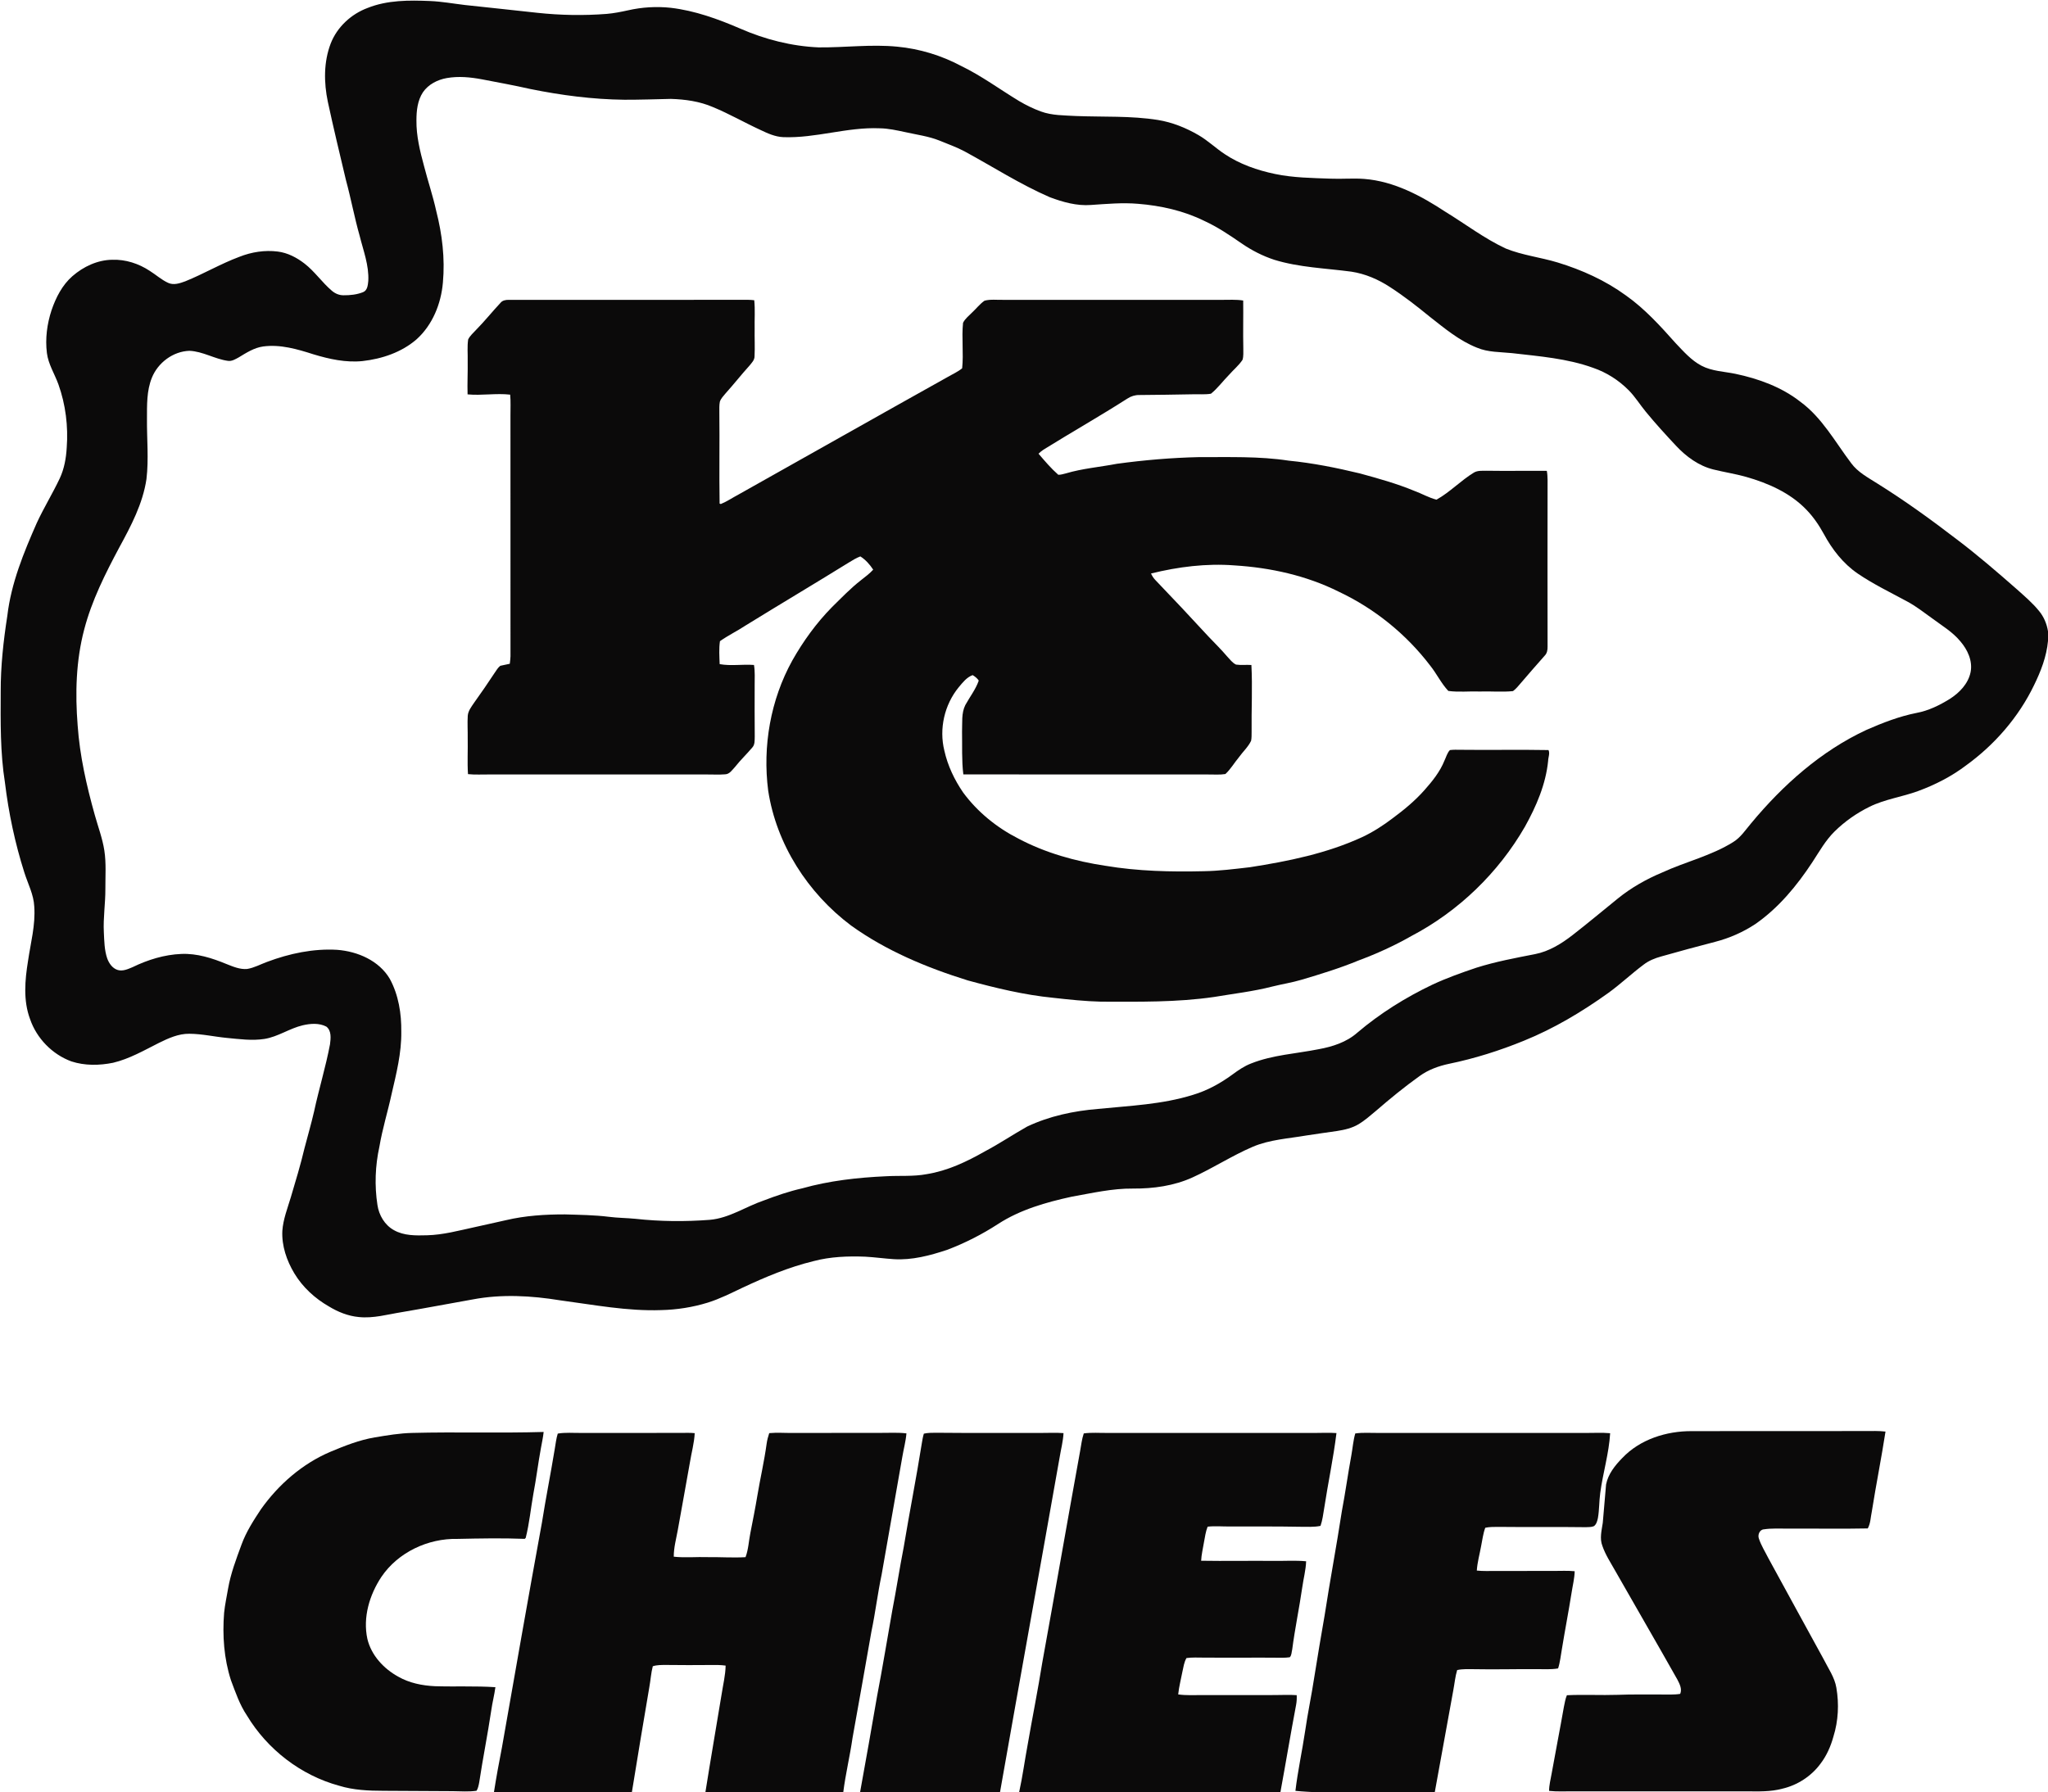 <?xml version="1.0" encoding="UTF-8"?>
<svg xmlns="http://www.w3.org/2000/svg" width="1276pt" height="1117pt" viewBox="0 0 1276 1117" version="1.1">
  <g id="#ffffffff"> </g>
  <g id="#0b0a0aff">
    <path fill="#0b0a0a" opacity="1.00" d=" M 229.02 4.96 C 241.35 0.01 254.88 0.10 267.94 0.64 C 275.24 0.93 282.44 2.27 289.69 3.12 C 304.72 4.77 319.77 6.29 334.80 7.98 C 349.14 9.52 363.63 9.78 378.01 8.66 C 382.48 8.28 386.88 7.40 391.25 6.44 C 399.97 4.45 409.03 3.91 417.92 4.86 C 432.96 6.63 447.32 11.84 461.15 17.80 C 476.58 24.55 493.18 28.81 510.04 29.53 C 526.39 29.69 542.76 27.48 559.09 29.09 C 572.94 30.40 586.50 34.53 598.78 41.07 C 611.53 47.23 622.94 55.71 635.03 63.02 C 639.32 65.54 643.82 67.76 648.50 69.46 C 655.49 72.03 663.05 71.87 670.38 72.30 C 687.41 72.98 704.56 72.07 721.46 74.77 C 730.39 76.22 738.92 79.66 746.72 84.20 C 752.54 87.57 757.39 92.29 762.98 95.99 C 772.43 102.32 783.34 106.12 794.42 108.42 C 805.79 110.81 817.46 110.91 829.02 111.34 C 835.99 111.65 842.98 110.96 849.96 111.50 C 868.58 112.94 885.46 122.05 900.78 132.13 C 913.22 139.74 924.90 148.70 938.17 154.88 C 948.55 159.09 959.81 160.34 970.50 163.58 C 985.57 168.18 1000.17 174.76 1012.95 184.07 C 1024.75 192.39 1034.49 203.18 1044.05 213.90 C 1048.95 219.04 1053.75 224.57 1060.12 227.92 C 1066.66 231.35 1074.20 231.51 1081.29 232.97 C 1095.71 236.02 1109.96 241.18 1121.67 250.34 C 1135.28 260.31 1143.40 275.45 1153.38 288.65 C 1157.52 294.30 1163.85 297.60 1169.63 301.29 C 1186.72 311.94 1203.05 323.75 1219.01 336.00 C 1232.05 345.84 1244.41 356.53 1256.68 367.30 C 1261.42 371.56 1266.32 375.71 1270.36 380.68 C 1273.39 384.30 1275.27 388.78 1276.00 393.43 L 1276.00 399.43 C 1275.12 409.17 1271.53 418.39 1267.26 427.10 C 1257.66 446.97 1242.77 464.09 1224.94 477.00 C 1215.89 483.86 1205.67 489.09 1195.03 492.99 C 1185.06 496.66 1174.32 498.04 1164.75 502.80 C 1156.79 506.72 1149.42 511.88 1143.09 518.10 C 1137.42 523.65 1133.54 530.65 1129.23 537.23 C 1119.61 551.89 1108.22 565.72 1093.73 575.81 C 1086.07 580.89 1077.55 584.63 1068.65 586.93 C 1057.36 589.84 1046.11 592.91 1034.89 596.09 C 1031.05 597.16 1027.29 598.66 1024.11 601.11 C 1016.50 606.78 1009.61 613.35 1001.91 618.90 C 985.55 630.61 968.14 641.00 949.47 648.57 C 934.40 654.72 918.82 659.66 902.88 662.94 C 896.35 664.32 889.94 666.62 884.51 670.56 C 875.04 677.31 866.05 684.70 857.26 692.30 C 853.80 695.19 850.40 698.20 846.54 700.55 C 842.44 703.03 837.70 704.10 833.02 704.83 C 826.63 705.80 820.23 706.60 813.85 707.63 C 802.67 709.56 791.07 710.16 780.51 714.67 C 767.57 720.21 755.73 727.99 742.91 733.80 C 731.39 739.02 718.58 740.78 706.02 740.70 C 693.09 740.55 680.45 743.51 667.80 745.75 C 651.80 749.24 635.65 753.80 621.80 762.81 C 611.83 769.27 601.17 774.71 590.06 778.91 C 579.39 782.44 568.23 785.42 556.90 784.70 C 550.94 784.32 545.03 783.48 539.07 783.15 C 528.29 782.74 517.35 783.13 506.87 785.92 C 491.46 789.66 476.80 795.84 462.48 802.55 C 455.40 805.90 448.38 809.48 440.88 811.81 C 431.52 814.68 421.75 816.22 411.96 816.44 C 390.76 817.19 369.84 813.11 348.91 810.34 C 330.98 807.42 312.50 806.39 294.55 809.79 C 279.84 812.40 265.17 815.19 250.45 817.69 C 241.53 819.10 232.61 821.74 223.50 820.76 C 216.86 820.14 210.56 817.59 204.91 814.15 C 196.21 809.16 188.57 802.17 183.39 793.55 C 178.62 785.61 175.46 776.40 175.91 767.05 C 176.42 759.83 179.12 753.04 181.18 746.17 C 184.19 736.02 187.28 725.89 189.71 715.58 C 191.69 707.93 193.92 700.35 195.69 692.65 C 198.71 678.62 202.95 664.88 205.61 650.78 C 206.09 647.11 206.62 642.29 203.31 639.76 C 198.82 637.42 193.42 637.84 188.63 638.95 C 180.37 640.89 173.22 646.09 164.79 647.45 C 157.01 648.66 149.14 647.56 141.37 646.82 C 133.56 646.08 125.85 644.28 117.98 644.23 C 111.20 644.14 104.88 647.03 98.93 649.97 C 89.69 654.62 80.59 659.90 70.44 662.31 C 61.90 664.03 52.81 664.19 44.46 661.45 C 32.55 657.07 22.84 647.10 18.73 635.09 C 14.38 623.48 15.53 610.78 17.47 598.80 C 19.10 587.57 22.17 576.42 21.35 564.97 C 21.01 557.46 17.36 550.73 15.15 543.68 C 9.35 525.46 5.38 506.67 3.08 487.69 C 0.09 468.95 0.37 449.93 0.44 431.01 C 0.39 415.18 2.13 399.40 4.56 383.78 C 6.93 363.47 14.76 344.40 22.94 325.85 C 27.30 316.41 32.79 307.54 37.22 298.14 C 40.02 292.15 41.19 285.56 41.57 279.00 C 42.56 265.69 40.90 252.17 36.42 239.60 C 34.07 233.04 30.10 227.02 29.22 220.00 C 28.10 211.02 29.31 201.84 32.13 193.28 C 34.83 185.41 38.76 177.65 45.12 172.10 C 51.99 166.13 60.78 161.98 69.99 161.88 C 78.24 161.60 86.42 164.26 93.27 168.78 C 97.14 171.20 100.56 174.34 104.73 176.26 C 108.17 177.88 112.01 176.56 115.35 175.34 C 126.82 170.73 137.50 164.37 149.10 160.06 C 156.66 157.06 164.94 155.74 173.04 156.76 C 179.21 157.53 184.89 160.50 189.75 164.27 C 196.12 169.20 200.66 176.03 206.79 181.22 C 208.79 182.93 211.32 184.02 213.98 184.01 C 218.09 184.05 222.31 183.62 226.16 182.09 C 228.96 181.03 229.20 177.62 229.46 175.07 C 229.98 165.36 226.35 156.15 224.06 146.88 C 220.81 135.44 218.67 123.74 215.55 112.28 C 211.69 96.03 207.78 79.78 204.26 63.46 C 201.75 51.47 201.61 38.61 206.07 27.05 C 210.07 16.82 218.79 8.76 229.02 4.96 M 278.37 48.65 C 272.58 49.68 266.86 52.57 263.49 57.53 C 260.12 62.67 259.46 69.00 259.46 75.00 C 259.34 84.74 261.70 94.26 264.23 103.60 C 266.61 112.91 269.72 122.03 271.78 131.43 C 275.50 145.95 277.32 161.08 275.95 176.05 C 274.83 189.24 269.50 202.50 259.53 211.47 C 250.20 219.56 238.03 223.64 225.91 225.01 C 215.53 226.08 205.16 223.79 195.28 220.80 C 185.21 217.57 174.62 214.48 163.94 215.92 C 158.31 216.69 153.48 219.86 148.72 222.73 C 146.68 223.84 144.49 225.23 142.06 224.89 C 133.80 223.77 126.40 218.96 118.00 218.62 C 107.78 218.96 98.39 226.04 94.61 235.44 C 91.34 243.53 91.59 252.43 91.57 261.00 C 91.45 273.52 92.74 286.09 91.25 298.58 C 88.97 313.89 81.63 327.76 74.31 341.19 C 65.59 357.53 57.16 374.26 52.47 392.27 C 47.33 411.73 46.79 432.08 48.38 452.06 C 49.69 471.02 53.94 489.64 59.06 507.91 C 61.10 515.26 63.85 522.45 65.01 530.03 C 66.23 537.97 65.61 546.02 65.65 554.02 C 65.70 563.01 64.23 571.96 64.70 580.97 C 64.97 586.43 65.01 592.05 66.80 597.28 C 67.94 600.40 70.10 603.55 73.45 604.51 C 76.59 605.39 79.73 603.92 82.58 602.73 C 92.07 598.12 102.41 594.90 113.01 594.48 C 122.80 594.06 132.29 597.12 141.23 600.82 C 145.28 602.42 149.52 604.24 153.97 603.85 C 158.36 603.14 162.31 600.93 166.45 599.42 C 180.32 594.22 195.19 591.05 210.05 591.92 C 222.82 592.90 236.16 598.62 242.88 610.03 C 248.33 620.06 250.16 631.69 250.02 642.99 C 250.20 656.18 246.94 669.06 243.98 681.82 C 241.61 692.77 238.25 703.49 236.39 714.55 C 233.77 726.46 233.30 738.86 235.16 750.91 C 236.09 757.29 239.67 763.41 245.39 766.59 C 251.64 770.16 259.11 770.00 266.08 769.81 C 276.20 769.56 286.01 766.84 295.84 764.72 C 302.33 763.33 308.79 761.81 315.27 760.39 C 327.28 757.56 339.68 756.78 351.99 756.80 C 361.10 757.08 370.23 757.17 379.28 758.29 C 384.78 759.00 390.34 759.00 395.86 759.54 C 411.26 761.24 426.83 761.37 442.27 760.18 C 454.44 759.12 464.71 751.89 476.04 748.06 C 483.80 745.10 491.67 742.41 499.79 740.57 C 516.76 735.79 534.39 733.83 551.96 733.03 C 560.46 732.53 569.06 733.31 577.48 731.70 C 590.35 729.64 602.30 723.97 613.54 717.57 C 622.58 712.80 631.07 707.08 639.97 702.06 C 653.77 695.52 668.95 692.32 684.11 691.07 C 703.90 689.08 724.06 688.30 743.18 682.33 C 752.05 679.70 760.27 675.19 767.72 669.74 C 771.43 667.00 775.26 664.35 779.60 662.70 C 793.02 657.38 807.59 656.66 821.61 653.85 C 830.21 652.28 838.90 649.50 845.58 643.63 C 859.77 631.56 875.68 621.62 892.48 613.61 C 901.37 609.47 910.62 606.17 919.91 603.05 C 931.85 599.28 944.18 596.99 956.45 594.59 C 965.14 592.89 972.85 588.11 979.76 582.75 C 989.30 575.34 998.57 567.57 1007.97 559.96 C 1016.35 553.16 1025.84 547.81 1035.78 543.66 C 1050.30 536.97 1066.20 533.32 1079.84 524.77 C 1084.54 521.89 1087.55 517.16 1091.05 513.05 C 1110.83 489.21 1134.61 468.00 1162.89 454.86 C 1172.97 450.44 1183.30 446.42 1194.14 444.28 C 1201.52 442.91 1208.34 439.55 1214.69 435.64 C 1220.74 431.80 1226.26 426.17 1227.76 418.94 C 1229.17 411.90 1225.89 404.87 1221.36 399.64 C 1216.48 393.72 1209.79 389.82 1203.73 385.28 C 1198.65 381.65 1193.73 377.75 1188.21 374.81 C 1177.87 369.19 1167.22 364.09 1157.48 357.46 C 1148.39 351.26 1141.49 342.35 1136.31 332.74 C 1133.32 327.28 1129.78 322.08 1125.44 317.61 C 1115.32 307.10 1101.58 301.06 1087.75 297.14 C 1081.10 295.27 1074.25 294.25 1067.55 292.58 C 1058.41 290.33 1050.57 284.56 1044.23 277.78 C 1037.78 270.87 1031.38 263.89 1025.39 256.57 C 1021.77 252.19 1018.79 247.28 1014.78 243.23 C 1008.58 236.97 1000.97 232.10 992.63 229.24 C 976.40 223.36 959.06 222.04 942.05 220.07 C 934.73 219.32 927.11 219.59 920.22 216.67 C 909.15 212.31 899.96 204.54 890.69 197.29 C 882.77 190.81 874.68 184.49 866.08 178.93 C 858.81 174.15 850.61 170.61 841.98 169.30 C 825.93 167.15 809.51 166.70 793.94 161.90 C 786.63 159.50 779.73 155.95 773.42 151.58 C 766.00 146.46 758.49 141.39 750.26 137.63 C 737.44 131.31 723.26 128.15 709.07 127.01 C 699.26 126.17 689.43 127.09 679.64 127.74 C 670.89 128.41 662.24 125.95 654.13 122.92 C 635.59 114.87 618.55 103.88 600.83 94.26 C 595.84 91.61 590.50 89.77 585.30 87.60 C 578.56 84.90 571.31 83.97 564.27 82.39 C 558.91 81.26 553.53 80.01 548.04 79.95 C 527.81 79.09 508.23 86.23 488.00 85.47 C 482.99 85.25 478.35 83.16 473.90 81.03 C 463.90 76.45 454.35 70.91 444.17 66.72 C 435.95 63.16 426.90 61.91 418.01 61.63 C 408.34 61.84 398.67 62.19 389.00 62.16 C 369.31 61.94 349.71 59.38 330.43 55.47 C 320.43 53.21 310.35 51.36 300.29 49.44 C 293.08 48.09 285.64 47.37 278.37 48.65 Z"></path>
    <path fill="#0b0a0a" opacity="1.00" d=" M 311.76 188.81 C 312.99 187.19 315.02 186.85 316.94 186.86 C 366.63 186.87 416.32 186.91 466.01 186.84 C 467.32 186.86 468.63 186.94 469.93 187.10 C 470.54 193.05 470.05 199.04 470.18 205.00 C 470.08 210.67 470.41 216.35 470.12 222.02 C 470.14 224.43 468.30 226.18 466.90 227.92 C 461.83 233.51 457.20 239.46 452.14 245.06 C 450.80 246.72 449.16 248.29 448.50 250.37 C 448.08 252.55 448.19 254.78 448.19 256.98 C 448.42 275.93 448.03 294.90 448.35 313.84 L 449.11 314.10 C 453.01 312.51 456.49 310.09 460.21 308.14 C 503.53 283.81 546.77 259.33 590.16 235.10 C 593.27 233.27 596.66 231.82 599.47 229.51 C 600.44 220.11 599.07 210.59 600.02 201.19 C 601.29 198.56 603.72 196.78 605.71 194.71 C 608.31 192.30 610.49 189.40 613.43 187.38 C 617.19 186.39 621.15 186.96 625.00 186.86 C 670.33 186.89 715.67 186.87 761.00 186.87 C 765.52 186.91 770.08 186.55 774.57 187.28 C 774.70 197.19 774.42 207.11 774.64 217.02 C 774.59 219.43 774.87 221.92 774.15 224.25 C 771.81 227.77 768.47 230.47 765.71 233.64 C 761.90 237.49 758.69 241.96 754.47 245.36 C 750.68 246.00 746.82 245.58 743.00 245.72 C 731.97 246.00 720.92 246.02 709.89 246.17 C 707.22 246.11 704.63 246.93 702.42 248.39 C 685.22 259.38 667.46 269.46 650.13 280.23 C 649.02 280.97 647.99 281.82 647.05 282.75 C 650.95 287.29 654.86 291.91 659.36 295.87 C 660.95 295.92 662.49 295.40 664.03 295.03 C 674.41 291.93 685.26 291.07 695.87 289.03 C 712.82 286.71 729.90 285.26 747.01 284.87 C 765.64 284.96 784.39 284.23 802.88 287.07 C 817.84 288.53 832.61 291.50 847.21 295.02 C 858.68 298.16 870.16 301.33 881.17 305.90 C 885.83 307.59 890.17 310.17 895.01 311.39 C 903.43 306.70 910.16 299.44 918.42 294.44 C 920.70 293.15 923.43 293.42 925.96 293.36 C 938.55 293.56 951.15 293.32 963.74 293.43 C 964.08 295.25 964.17 297.10 964.21 298.95 C 964.15 333.66 964.16 368.37 964.21 403.08 C 964.23 405.06 963.90 407.11 962.45 408.57 C 957.49 414.24 952.46 419.85 947.60 425.62 C 946.06 427.40 944.59 429.29 942.67 430.69 C 935.81 431.40 928.88 430.71 922.00 430.94 C 915.46 430.70 908.86 431.48 902.37 430.58 C 897.94 425.87 895.15 419.90 891.13 414.86 C 876.18 395.23 856.42 379.24 834.10 368.73 C 813.95 358.66 791.50 353.73 769.10 352.35 C 751.65 351.00 734.08 353.22 717.14 357.40 C 717.78 358.82 718.61 360.15 719.68 361.30 C 730.79 372.88 741.80 384.57 752.66 396.39 C 756.69 400.67 760.93 404.77 764.73 409.28 C 766.39 411.02 767.88 413.11 770.11 414.17 C 773.28 414.62 776.49 414.19 779.68 414.42 C 780.42 428.26 779.64 442.17 779.81 456.03 C 779.78 457.91 779.87 459.81 779.49 461.67 C 777.64 465.54 774.35 468.48 771.88 471.95 C 769.02 475.37 766.78 479.34 763.48 482.37 C 760.02 482.94 756.48 482.61 753.00 482.65 C 702.07 482.59 651.12 482.70 600.20 482.60 C 599.11 473.78 599.57 464.84 599.40 455.97 C 599.65 450.44 598.88 444.51 601.43 439.40 C 604.21 434.31 607.89 429.66 609.81 424.14 C 608.86 422.68 607.47 421.59 606.00 420.72 C 602.25 422.09 599.75 425.40 597.28 428.35 C 588.43 439.18 585.00 454.17 588.37 467.75 C 590.45 477.16 594.67 486.00 600.11 493.92 C 609.05 506.05 621.07 515.77 634.47 522.59 C 651.31 531.51 669.92 536.73 688.71 539.54 C 708.94 542.94 729.54 543.41 750.01 542.93 C 759.65 542.77 769.22 541.54 778.78 540.44 C 802.66 536.72 826.69 531.84 848.77 521.65 C 855.54 518.46 861.87 514.37 867.82 509.83 C 874.85 504.63 881.63 499.02 887.44 492.46 C 892.39 486.89 897.17 480.98 899.96 474.00 C 901.04 471.80 901.63 469.24 903.36 467.44 C 905.55 467.15 907.77 467.24 909.98 467.26 C 928.25 467.49 946.53 467.09 964.78 467.43 C 965.80 469.47 964.61 471.94 964.56 474.15 C 963.11 488.75 957.19 502.45 950.12 515.16 C 933.57 543.93 908.70 567.93 879.30 583.35 C 868.81 589.34 857.78 594.33 846.46 598.55 C 834.85 603.35 822.83 607.04 810.80 610.60 C 804.87 612.36 798.74 613.30 792.75 614.79 C 780.86 617.86 768.63 619.24 756.55 621.28 C 733.20 624.70 709.54 624.28 686.02 624.23 C 676.05 623.99 666.13 622.93 656.23 621.82 C 638.14 620.04 620.42 615.75 602.92 610.97 C 577.29 602.98 552.09 592.50 530.20 576.74 C 503.32 556.57 483.74 526.16 478.62 492.75 C 475.04 465.01 480.08 436.10 493.66 411.59 C 500.47 399.54 508.66 388.22 518.37 378.35 C 524.27 372.58 529.97 366.57 536.50 361.51 C 539.10 359.45 541.80 357.48 544.04 355.01 C 541.94 351.78 539.30 348.81 536.03 346.75 C 533.41 347.73 531.05 349.23 528.68 350.67 C 507.45 363.82 485.99 376.56 464.75 389.67 C 459.48 393.17 453.72 395.92 448.56 399.58 C 447.88 404.30 448.21 409.12 448.39 413.88 C 455.45 415.16 462.66 413.85 469.77 414.40 C 470.47 418.56 470.17 422.80 470.19 427.00 C 470.17 437.68 470.14 448.36 470.24 459.04 C 470.15 461.33 470.42 463.96 468.75 465.80 C 465.26 469.96 461.30 473.69 457.94 477.97 C 456.19 479.79 454.60 482.47 451.79 482.55 C 447.87 482.87 443.93 482.60 440.00 482.64 C 395.00 482.64 350.00 482.64 305.00 482.64 C 300.52 482.59 296.03 482.90 291.58 482.43 C 291.09 474.97 291.56 467.47 291.40 460.00 C 291.47 455.36 291.15 450.72 291.43 446.09 C 291.65 443.05 293.62 440.57 295.25 438.14 C 299.70 431.91 304.07 425.62 308.26 419.21 C 309.28 417.69 310.25 416.08 311.69 414.92 C 313.65 414.45 315.64 414.10 317.62 413.65 C 317.84 412.12 317.97 410.58 318.06 409.05 C 318.02 359.04 318.05 309.02 318.04 259.00 C 318.00 254.65 318.28 250.28 317.86 245.94 C 309.04 244.93 300.15 246.61 291.32 245.77 C 291.11 238.85 291.50 231.92 291.39 225.00 C 291.50 220.51 291.02 215.98 291.69 211.52 C 292.84 209.20 294.87 207.48 296.60 205.59 C 301.91 200.23 306.60 194.31 311.76 188.81 Z"></path>
    <path fill="#0b0a0a" opacity="1.00" d=" M 256.99 892.98 C 284.23 892.27 311.49 893.20 338.72 892.38 C 338.36 895.86 337.57 899.27 336.97 902.72 C 335.24 912.11 334.10 921.60 332.31 930.98 C 330.68 940.11 329.82 949.40 327.54 958.40 L 326.91 959.00 C 312.95 958.46 298.97 958.73 285.00 959.03 C 266.69 958.61 248.04 967.36 237.67 982.63 C 230.22 993.87 225.98 1007.91 228.89 1021.35 C 231.34 1031.60 239.07 1039.93 248.16 1044.90 C 255.06 1048.84 263.04 1050.45 270.92 1050.82 C 283.49 1051.22 296.10 1050.60 308.66 1051.44 C 308.02 1056.29 306.75 1061.02 306.08 1065.87 C 303.84 1080.88 300.84 1095.76 298.57 1110.76 C 298.23 1112.54 297.90 1114.39 296.93 1115.98 C 291.99 1116.73 286.98 1116.27 282.01 1116.24 C 267.67 1116.16 253.34 1116.08 239.00 1116.01 C 229.67 1115.99 220.22 1115.61 211.24 1112.83 C 187.42 1106.35 166.53 1090.18 153.84 1069.07 C 149.33 1062.37 146.74 1054.66 143.91 1047.16 C 139.53 1033.64 138.51 1019.22 139.63 1005.12 C 140.13 1000.05 141.25 995.08 142.09 990.08 C 143.73 980.57 147.19 971.52 150.50 962.51 C 153.38 954.63 157.94 947.55 162.55 940.59 C 173.49 925.16 188.31 912.22 205.80 904.76 C 214.77 901.01 223.91 897.36 233.55 895.76 C 241.31 894.46 249.11 893.14 256.99 892.98 Z"></path>
    <path fill="#0b0a0a" opacity="1.00" d=" M 1010.69 908.69 C 1021.73 896.99 1038.23 891.78 1054.03 891.87 C 1090.02 891.77 1126.01 891.87 1162.00 891.82 C 1166.25 891.82 1170.52 891.62 1174.76 892.14 C 1172.19 908.80 1168.86 925.33 1166.23 941.98 C 1165.47 945.49 1165.50 949.30 1163.70 952.50 C 1146.81 952.86 1129.90 952.51 1113.01 952.60 C 1108.37 952.67 1103.69 952.33 1099.09 953.05 C 1096.38 953.14 1094.99 956.46 1095.86 958.78 C 1097.28 963.17 1099.81 967.08 1101.86 971.20 C 1113.21 992.09 1124.70 1012.91 1136.09 1033.77 C 1139.03 1039.66 1143.05 1045.20 1144.15 1051.82 C 1145.87 1061.89 1145.37 1072.41 1142.32 1082.18 C 1140.65 1088.28 1138.05 1094.18 1134.19 1099.21 C 1128.44 1106.97 1119.83 1112.53 1110.44 1114.70 C 1103.12 1116.68 1095.49 1116.40 1088.00 1116.33 C 1052.00 1116.34 1016.00 1116.33 980.00 1116.33 C 975.05 1116.30 970.08 1116.61 965.16 1116.06 C 965.14 1112.46 966.12 1108.96 966.71 1105.45 C 969.19 1091.51 971.95 1077.63 974.38 1063.69 C 974.90 1061.25 975.27 1058.75 976.24 1056.45 C 986.80 1055.94 997.40 1056.55 1007.98 1056.20 C 1016.98 1055.84 1025.99 1056.04 1034.99 1056.00 C 1038.93 1055.96 1042.92 1056.24 1046.84 1055.60 C 1048.14 1052.53 1046.47 1049.41 1045.10 1046.72 C 1032.30 1023.99 1019.18 1001.44 1006.28 978.77 C 1003.47 973.78 1000.28 968.94 998.40 963.50 C 996.52 958.84 997.90 953.77 998.60 949.03 C 999.26 941.05 1000.00 933.07 1000.66 925.09 C 1001.92 918.65 1006.20 913.27 1010.69 908.69 Z"></path>
    <path fill="#0b0a0a" opacity="1.00" d=" M 347.51 893.40 C 352.29 892.57 357.17 893.05 362.00 892.99 C 384.36 892.99 406.72 893.05 429.08 892.94 C 430.33 892.94 431.58 893.00 432.84 893.13 C 432.54 899.37 430.78 905.43 429.81 911.59 C 427.41 925.57 424.73 939.50 422.30 953.48 C 421.31 958.99 419.76 964.46 419.79 970.11 C 426.84 970.89 433.95 970.14 441.03 970.39 C 448.85 970.30 456.69 970.86 464.50 970.41 C 466.31 965.61 466.50 960.41 467.50 955.42 C 469.03 947.60 470.59 939.80 471.89 931.95 C 473.69 921.22 476.16 910.62 477.63 899.84 C 477.94 897.54 478.53 895.30 479.26 893.11 C 484.16 892.65 489.09 893.06 494.00 893.00 C 512.33 892.95 530.67 892.95 549.00 892.95 C 554.24 892.99 559.52 892.63 564.75 893.26 C 564.35 898.22 562.99 903.05 562.18 907.96 C 557.91 932.41 553.56 956.86 549.29 981.32 C 546.81 993.07 545.40 1005.03 542.93 1016.79 C 539.03 1038.87 535.17 1060.95 531.17 1083.02 C 529.54 1094.40 526.81 1105.59 525.38 1117.00 L 439.48 1117.00 C 442.72 1096.59 446.25 1076.23 449.60 1055.84 C 450.51 1049.90 451.99 1044.01 452.10 1037.98 C 449.09 1037.55 446.03 1037.58 443.00 1037.61 C 433.66 1037.70 424.32 1037.70 414.98 1037.58 C 412.22 1037.60 409.38 1037.52 406.72 1038.39 C 405.61 1042.61 405.37 1047.01 404.58 1051.31 C 400.81 1073.18 397.25 1095.09 393.67 1117.00 L 307.73 1117.00 C 309.19 1107.63 310.91 1098.31 312.73 1089.00 C 320.95 1042.28 329.11 995.55 337.65 948.89 C 340.07 933.51 343.14 918.26 345.65 902.90 C 346.19 899.72 346.55 896.49 347.51 893.40 Z"></path>
    <path fill="#0b0a0a" opacity="1.00" d=" M 575.60 893.44 C 578.01 892.88 580.50 892.89 582.97 892.88 C 604.64 893.09 626.32 892.96 648.00 893.00 C 652.87 893.05 657.75 892.71 662.62 893.10 C 662.36 898.23 661.01 903.22 660.19 908.28 C 647.90 977.87 635.29 1047.40 623.03 1117.00 L 535.85 1117.00 C 539.49 1097.12 542.97 1077.21 546.41 1057.30 C 549.83 1039.50 552.75 1021.61 555.91 1003.77 C 558.46 990.65 560.46 977.43 563.03 964.32 C 566.62 942.61 570.92 921.02 574.36 899.29 C 574.68 897.31 575.02 895.34 575.60 893.44 Z"></path>
    <path fill="#0b0a0a" opacity="1.00" d=" M 675.24 893.29 C 680.13 892.61 685.08 893.05 690.00 892.99 C 733.00 893.00 776.00 892.99 819.00 893.00 C 823.55 893.02 828.12 892.73 832.68 893.08 C 830.76 908.78 827.41 924.29 825.03 939.94 C 824.40 943.62 823.99 947.37 822.74 950.91 C 818.55 951.79 814.24 951.44 810.00 951.47 C 795.33 951.20 780.67 951.30 766.00 951.29 C 761.47 951.33 756.92 950.89 752.41 951.41 C 751.17 954.49 750.76 957.82 750.14 961.07 C 749.51 964.92 748.55 968.73 748.37 972.64 C 763.23 972.89 778.12 972.60 793.00 972.72 C 799.92 972.85 806.87 972.32 813.78 972.97 C 813.59 978.43 812.13 983.75 811.38 989.16 C 809.50 1002.14 806.79 1014.99 805.10 1028.00 C 804.66 1029.57 804.82 1031.54 803.59 1032.78 C 802.10 1033.03 800.58 1033.05 799.08 1033.09 C 782.72 1032.93 766.36 1033.14 750.01 1033.01 C 746.41 1033.00 742.80 1032.79 739.23 1033.28 C 737.72 1035.86 737.35 1038.89 736.70 1041.77 C 735.82 1046.49 734.55 1051.15 734.07 1055.94 C 739.01 1056.65 744.02 1056.33 749.00 1056.35 C 764.00 1056.31 779.00 1056.35 794.00 1056.34 C 798.63 1056.35 803.28 1056.06 807.91 1056.41 C 808.01 1058.44 807.91 1060.50 807.52 1062.52 C 804.09 1080.65 801.08 1098.86 797.73 1117.00 L 634.95 1117.00 C 637.12 1107.12 638.44 1097.09 640.30 1087.16 C 643.24 1070.18 646.64 1053.28 649.36 1036.26 C 657.34 992.29 664.98 948.27 672.96 904.30 C 673.64 900.61 674.03 896.85 675.24 893.29 Z"></path>
    <path fill="#0b0a0a" opacity="1.00" d=" M 844.39 893.32 C 849.22 892.61 854.13 893.05 859.00 892.99 C 902.00 893.01 945.00 892.99 988.00 893.00 C 993.06 893.04 998.14 892.70 1003.20 893.16 C 1002.47 905.74 998.68 917.91 997.03 930.37 C 996.30 935.56 996.49 940.84 995.58 946.01 C 995.19 947.82 994.68 949.87 993.13 951.06 C 991.54 951.77 989.75 951.63 988.08 951.73 C 969.71 951.47 951.35 951.76 932.98 951.54 C 930.44 951.55 927.87 951.55 925.39 952.09 C 924.01 955.79 923.58 959.75 922.79 963.61 C 921.88 968.65 920.45 973.62 920.12 978.76 C 924.06 979.19 928.03 979.00 932.00 979.01 C 944.00 978.96 956.00 979.03 968.00 978.99 C 972.36 978.99 976.74 978.75 981.10 979.17 C 980.98 983.79 979.81 988.29 979.12 992.85 C 977.27 1004.55 974.99 1016.19 973.10 1027.89 C 972.37 1031.84 972.04 1035.90 970.76 1039.74 C 966.21 1040.54 961.58 1040.15 957.00 1040.18 C 944.00 1040.12 931.00 1040.47 918.00 1040.21 C 914.62 1040.23 911.19 1040.00 907.88 1040.77 C 906.65 1044.84 906.28 1049.11 905.49 1053.28 C 901.63 1074.52 897.73 1095.75 893.91 1117.00 L 821.67 1117.00 C 816.81 1116.72 811.94 1116.55 807.11 1116.04 C 808.57 1103.63 811.29 1091.40 813.12 1079.05 C 814.74 1067.69 817.16 1056.48 818.87 1045.14 C 820.96 1032.27 823.04 1019.41 825.32 1006.58 C 828.64 984.97 832.71 963.48 836.02 941.87 C 838.22 930.29 839.80 918.61 841.94 907.02 C 842.77 902.46 843.10 897.79 844.39 893.32 Z"></path>
  </g>
</svg>

